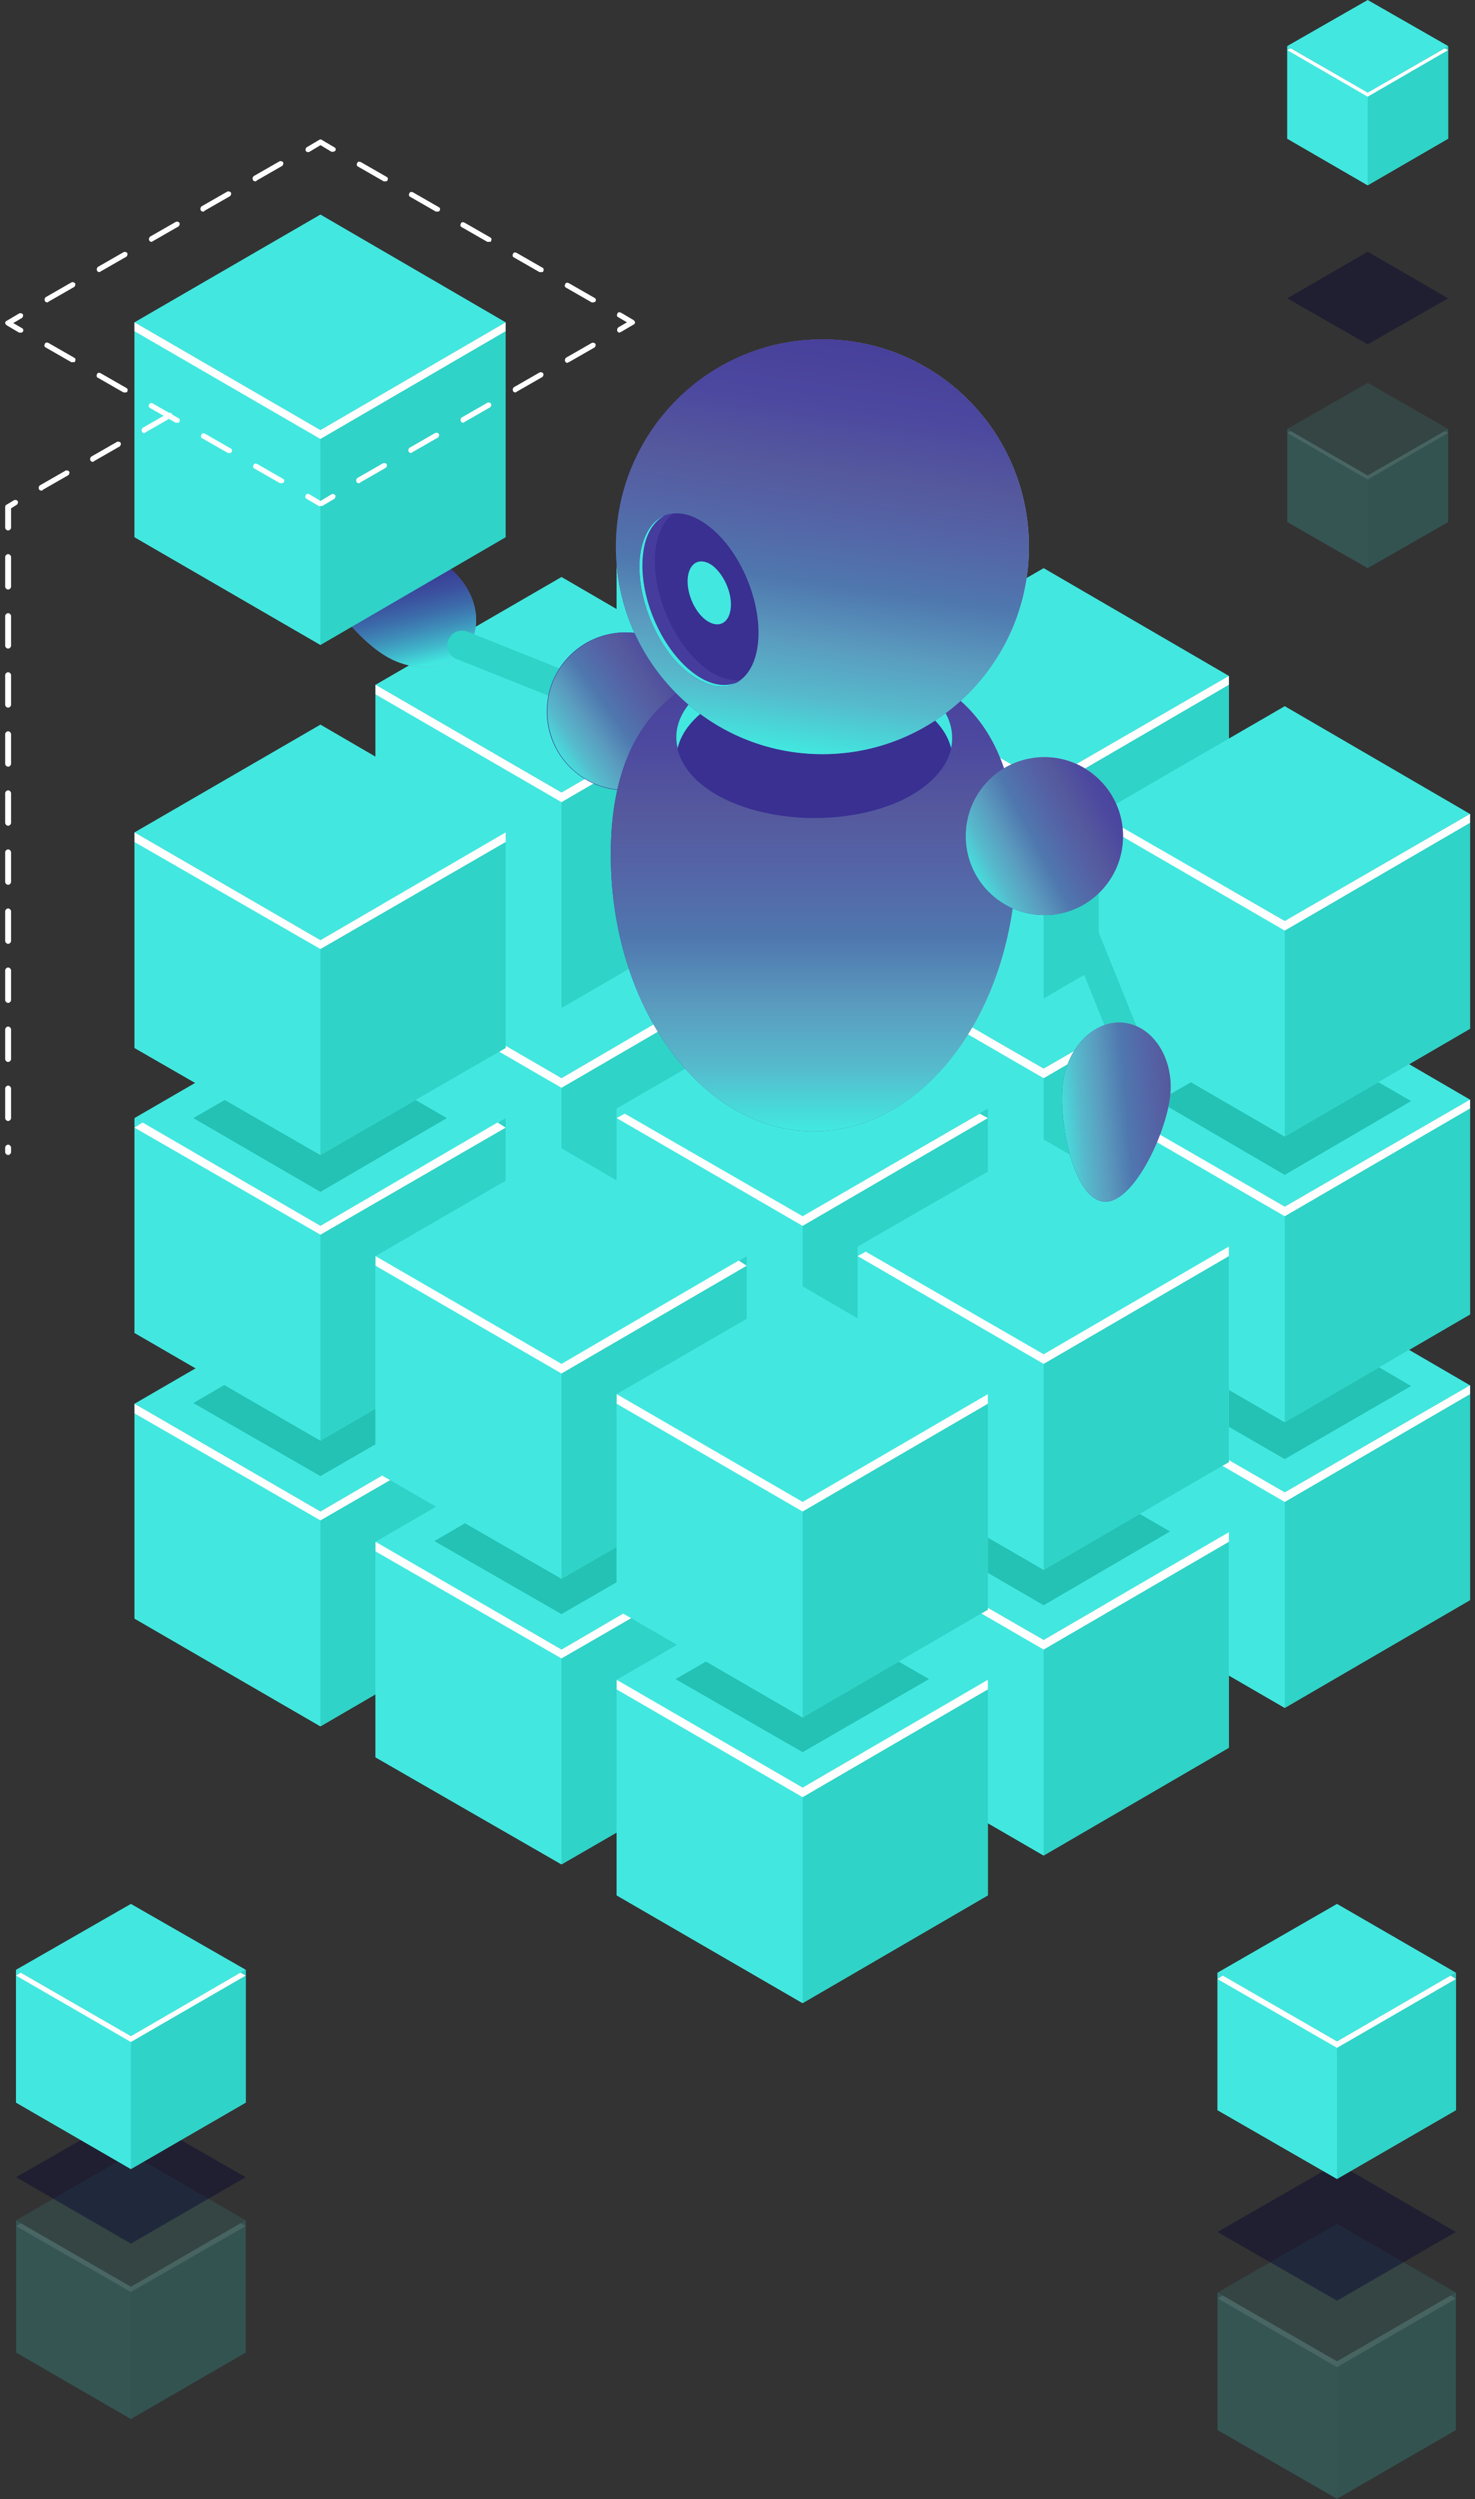 <svg width="275" height="466" viewBox="0 0 275 466" fill="none" xmlns="http://www.w3.org/2000/svg">
  <rect x="0" y="0" width="275" height="466" fill="#333333" stroke="none"/>
  <path d="M149.642 226.785L114.973 206.689V246.88L149.642 266.975L184.174 246.88V206.689L149.642 226.785Z" fill="#42E8E0"/>
  <path d="M149.642 266.975L114.973 246.88V206.689L149.642 226.785V266.975Z" fill="#42E8E0"/>
  <path d="M184.169 246.88L149.637 266.975V226.785L184.169 206.689V246.88Z" fill="#2FD3C7"/>
  <path d="M149.642 226.784L114.973 206.689L149.642 186.594L184.174 206.689L149.642 226.784Z" fill="#42E8E0"/>
  <path d="M149.642 226.784L116.48 207.652L114.973 208.478L149.642 228.574L184.174 208.478L182.667 207.652L149.642 226.784Z" fill="white"/>
  <path d="M194.579 252.519L159.91 232.424V272.614L194.579 292.71L229.112 272.614V232.424L194.579 252.519Z" fill="#42E8E0"/>
  <path d="M194.579 292.71L159.91 272.614V232.424L194.579 252.519V292.71Z" fill="#42E8E0"/>
  <path d="M229.106 272.614L194.574 292.71V252.519L229.106 232.424V272.614Z" fill="#2FD3C7"/>
  <path d="M194.579 252.52L159.91 232.424L194.579 212.467L229.112 232.424L194.579 252.52Z" fill="#42E8E0"/>
  <path d="M194.579 252.519L161.417 233.387L159.91 234.213L194.579 254.308L229.112 234.213L227.604 233.387L194.579 252.519Z" fill="white"/>
  <path d="M239.532 278.26L204.863 258.303V298.356L239.532 318.451L274.065 298.356V258.303L239.532 278.26Z" fill="#42E8E0"/>
  <path d="M239.532 318.451L204.863 298.356V258.303L239.532 278.26V318.451Z" fill="#42E8E0"/>
  <path d="M274.06 298.356L239.527 318.451V278.26L274.06 258.303V298.356Z" fill="#2FD3C7"/>
  <path d="M239.532 278.26L204.863 258.302L239.532 238.207L274.065 258.302L239.532 278.26Z" fill="#42E8E0"/>
  <path d="M239.532 278.26L206.371 259.129L204.863 259.954L239.532 280.05L274.065 259.954V258.303L239.532 278.26Z" fill="white"/>
  <path d="M104.689 254.31L70.019 234.215V274.406L104.689 294.363L139.221 274.406V234.215L104.689 254.31Z" fill="#42E8E0"/>
  <path d="M104.689 294.363L70.019 274.406V234.215L104.689 254.31V294.363Z" fill="#42E8E0"/>
  <path d="M139.216 274.406L104.684 294.363V254.31L139.216 234.215V274.406Z" fill="#2FD3C7"/>
  <path d="M104.689 254.31L70.019 234.214L104.689 214.119L139.221 234.214L104.689 254.31Z" fill="#42E8E0"/>
  <path d="M104.689 254.309L71.527 235.039L70.019 236.003L104.689 256.098L139.221 236.003L137.714 235.039L104.689 254.309Z" fill="white"/>
  <path d="M149.642 280.047L114.973 259.951V300.142L149.642 320.237L184.174 300.142V259.951L149.642 280.047Z" fill="#42E8E0"/>
  <path d="M149.642 320.237L114.973 300.142V259.951L149.642 280.047V320.237Z" fill="#42E8E0"/>
  <path d="M184.169 300.142L149.637 320.237V280.047L184.169 259.951V300.142Z" fill="#2FD3C7"/>
  <path d="M149.642 280.046L114.973 259.951L149.642 239.855L184.174 259.951L149.642 280.046Z" fill="#42E8E0"/>
  <path d="M149.642 280.046L116.48 260.914L114.973 261.74L149.642 281.835L184.174 261.74L182.667 260.914L149.642 280.046Z" fill="white"/>
  <path d="M194.579 305.787L159.91 285.691V325.882L194.579 345.977L229.112 325.882V285.691L194.579 305.787Z" fill="#42E8E0"/>
  <path d="M194.579 345.977L159.91 325.882V285.691L194.579 305.787V345.977Z" fill="#42E8E0"/>
  <path d="M229.106 325.882L194.574 345.977V305.787L229.106 285.691V325.882Z" fill="#2FD3C7"/>
  <path d="M194.579 305.787L159.91 285.692L194.579 265.734L229.112 285.692L194.579 305.787Z" fill="#42E8E0"/>
  <path d="M194.579 305.787L161.417 286.655L159.91 287.481L194.579 307.576L229.112 287.481V285.691L194.579 305.787Z" fill="white"/>
  <path d="M59.743 281.838L25.074 261.742V301.795L59.743 321.891L94.276 301.795V261.742L59.743 281.838Z" fill="#42E8E0"/>
  <path d="M59.743 321.891L25.074 301.795V261.742L59.743 281.838V321.891Z" fill="#42E8E0"/>
  <path d="M94.27 301.795L59.738 321.891V281.838L94.27 261.742V301.795Z" fill="#2FD3C7"/>
  <path d="M59.743 281.837L25.074 261.742L59.743 241.646L94.276 261.742L59.743 281.837Z" fill="#42E8E0"/>
  <path d="M59.743 281.838L25.074 261.742V263.532L59.743 283.489L94.276 263.532L92.768 262.568L59.743 281.838Z" fill="white"/>
  <path d="M104.689 307.576L70.019 287.48V327.671L104.689 347.629L139.221 327.671V287.48L104.689 307.576Z" fill="#42E8E0"/>
  <path d="M104.689 347.629L70.019 327.671V287.48L104.689 307.576V347.629Z" fill="#42E8E0"/>
  <path d="M139.216 327.671L104.684 347.629V307.576L139.216 287.48V327.671Z" fill="#2FD3C7"/>
  <path d="M104.689 307.575L70.019 287.48L104.689 267.385L139.221 287.48L104.689 307.575Z" fill="#42E8E0"/>
  <path d="M104.689 307.576L70.019 287.48V289.27L104.689 309.227L139.221 289.27L137.714 288.306L104.689 307.576Z" fill="white"/>
  <path d="M149.642 333.31L114.973 313.215V353.406L149.642 373.501L184.174 353.406V313.215L149.642 333.31Z" fill="#42E8E0"/>
  <path d="M149.642 373.501L114.973 353.406V313.215L149.642 333.31V373.501Z" fill="#42E8E0"/>
  <path d="M184.169 353.406L149.637 373.501V333.31L184.169 313.215V353.406Z" fill="#2FD3C7"/>
  <path d="M149.642 333.31L114.973 313.214L149.642 293.119L184.174 313.214L149.642 333.31Z" fill="#42E8E0"/>
  <path d="M149.642 333.31L114.973 313.215V315.004L149.642 335.099L184.174 315.004V313.215L149.642 333.31Z" fill="white"/>
  <path d="M149.642 173.511L114.973 153.416V193.607L149.642 213.702L184.174 193.607V153.416L149.642 173.511Z" fill="#42E8E0"/>
  <path d="M149.642 213.702L114.973 193.607V153.416L149.642 173.511V213.702Z" fill="#42E8E0"/>
  <path d="M184.169 193.607L149.637 213.702V173.511L184.169 153.416V193.607Z" fill="#2FD3C7"/>
  <path d="M149.642 173.512L114.973 153.417L149.642 133.459L184.174 153.417L149.642 173.512Z" fill="#42E8E0"/>
  <path d="M149.642 173.511L116.48 154.379L114.973 155.205L149.642 175.3L184.174 155.205L182.667 154.379L149.642 173.511Z" fill="white"/>
  <path opacity="0.7" d="M149.64 326.71L125.934 313.083L149.64 299.457L173.21 313.083L149.64 326.71Z" fill="#18B2A3"/>
  <path opacity="0.7" d="M104.683 300.97L80.977 287.344L104.683 273.58L128.253 287.344L104.683 300.97Z" fill="#18B2A3"/>
  <path opacity="0.7" d="M194.578 299.318L170.871 285.554L194.578 271.928L218.147 285.554L194.578 299.318Z" fill="#18B2A3"/>
  <path opacity="0.7" d="M239.523 272.066L215.953 258.44L239.523 244.676L263.092 258.44L239.523 272.066Z" fill="#18B2A3"/>
  <path opacity="0.7" d="M59.742 275.234L36.035 261.608L59.742 247.844L83.311 261.608L59.742 275.234Z" fill="#18B2A3"/>
  <path d="M194.579 199.252L159.91 179.156V219.347L194.579 239.442L229.112 219.347V179.156L194.579 199.252Z" fill="#42E8E0"/>
  <path d="M194.579 239.442L159.91 219.347V179.156L194.579 199.252V239.442Z" fill="#42E8E0"/>
  <path d="M229.106 219.347L194.574 239.442V199.252L229.106 179.156V219.347Z" fill="#2FD3C7"/>
  <path d="M194.579 199.252L159.91 179.157L194.579 159.199L229.112 179.157L194.579 199.252Z" fill="#42E8E0"/>
  <path d="M194.579 199.251L161.417 180.119L159.91 180.945L194.579 201.04L229.112 180.945L227.604 180.119L194.579 199.251Z" fill="white"/>
  <path d="M239.532 224.991L204.863 205.033V245.086L239.532 265.182L274.065 245.086V205.033L239.532 224.991Z" fill="#42E8E0"/>
  <path d="M239.532 265.182L204.863 245.086V205.033L239.532 224.991V265.182Z" fill="#42E8E0"/>
  <path d="M274.06 245.086L239.527 265.182V224.991L274.06 205.033V245.086Z" fill="#2FD3C7"/>
  <path d="M239.532 224.991L204.863 205.033L239.532 184.938L274.065 205.033L239.532 224.991Z" fill="#42E8E0"/>
  <path d="M239.532 224.991L206.371 205.859L204.863 206.685L239.532 226.78L274.065 206.685V205.033L239.532 224.991Z" fill="white"/>
  <path d="M104.689 201.041L70.019 180.945V221.136L104.689 241.094L139.221 221.136V180.945L104.689 201.041Z" fill="#42E8E0"/>
  <path d="M104.689 241.094L70.019 221.136V180.945L104.689 201.041V241.094Z" fill="#42E8E0"/>
  <path d="M139.216 221.136L104.684 241.094V201.041L139.216 180.945V221.136Z" fill="#2FD3C7"/>
  <path d="M104.689 201.04L70.019 180.945L104.689 160.85L139.221 180.945L104.689 201.04Z" fill="#42E8E0"/>
  <path d="M104.689 201.039L71.527 181.77L70.019 182.733L104.689 202.828L139.221 182.733L137.714 181.77L104.689 201.039Z" fill="white"/>
  <path d="M149.642 226.785L114.973 206.689V246.88L149.642 266.975L184.174 246.88V206.689L149.642 226.785Z" fill="#42E8E0"/>
  <path d="M149.642 266.975L114.973 246.88V206.689L149.642 226.785V266.975Z" fill="#42E8E0"/>
  <path d="M184.169 246.88L149.637 266.975V226.785L184.169 206.689V246.88Z" fill="#2FD3C7"/>
  <path d="M149.642 226.784L114.973 206.689L149.642 186.594L184.174 206.689L149.642 226.784Z" fill="#42E8E0"/>
  <path d="M149.642 226.784L116.48 207.652L114.973 208.478L149.642 228.574L184.174 208.478L182.667 207.652L149.642 226.784Z" fill="white"/>
  <path d="M194.579 252.519L159.91 232.424V272.614L194.579 292.71L229.112 272.614V232.424L194.579 252.519Z" fill="#42E8E0"/>
  <path d="M194.579 292.71L159.91 272.614V232.424L194.579 252.519V292.71Z" fill="#42E8E0"/>
  <path d="M229.106 272.614L194.574 292.71V252.519L229.106 232.424V272.614Z" fill="#2FD3C7"/>
  <path d="M194.579 252.52L159.91 232.424L194.579 212.467L229.112 232.424L194.579 252.52Z" fill="#42E8E0"/>
  <path d="M194.579 252.519L161.417 233.387L159.91 234.213L194.579 254.308L229.112 234.213V232.424L194.579 252.519Z" fill="white"/>
  <path d="M59.743 228.568L25.074 208.473V248.526L59.743 268.621L94.276 248.526V208.473L59.743 228.568Z" fill="#42E8E0"/>
  <path d="M59.743 268.621L25.074 248.526V208.473L59.743 228.568V268.621Z" fill="#42E8E0"/>
  <path d="M94.27 248.526L59.738 268.621V228.568L94.27 208.473V248.526Z" fill="#2FD3C7"/>
  <path d="M59.743 228.568L25.074 208.472L59.743 188.377L94.276 208.472L59.743 228.568Z" fill="#42E8E0"/>
  <path d="M59.743 228.566L26.582 209.297L25.074 210.26L59.743 230.218L94.276 210.26L92.768 209.297L59.743 228.566Z" fill="white"/>
  <path d="M104.689 254.31L70.019 234.215V274.406L104.689 294.363L139.221 274.406V234.215L104.689 254.31Z" fill="#42E8E0"/>
  <path d="M104.689 294.363L70.019 274.406V234.215L104.689 254.31V294.363Z" fill="#42E8E0"/>
  <path d="M139.216 274.406L104.684 294.363V254.31L139.216 234.215V274.406Z" fill="#2FD3C7"/>
  <path d="M104.689 254.31L70.019 234.214L104.689 214.119L139.221 234.214L104.689 254.31Z" fill="#42E8E0"/>
  <path d="M104.689 254.31L70.019 234.215V236.004L104.689 256.099L139.221 236.004L137.714 235.041L104.689 254.31Z" fill="white"/>
  <path d="M149.642 280.047L114.973 259.951V300.142L149.642 320.237L184.174 300.142V259.951L149.642 280.047Z" fill="#42E8E0"/>
  <path d="M149.642 320.237L114.973 300.142V259.951L149.642 280.047V320.237Z" fill="#42E8E0"/>
  <path d="M184.169 300.142L149.637 320.237V280.047L184.169 259.951V300.142Z" fill="#2FD3C7"/>
  <path d="M149.642 280.046L114.973 259.951L149.642 239.855L184.174 259.951L149.642 280.046Z" fill="#42E8E0"/>
  <path d="M149.642 280.047L114.973 259.951V261.74L149.642 281.836L184.174 261.74V259.951L149.642 280.047Z" fill="white"/>
  <path opacity="0.7" d="M239.523 219.074L215.953 205.31L239.523 191.684L263.092 205.31L239.523 219.074Z" fill="#18B2A3"/>
  <path opacity="0.7" d="M59.742 222.242L36.035 208.478L59.742 194.852L83.311 208.478L59.742 222.242Z" fill="#18B2A3"/>
  <path d="M149.642 120.248L114.973 100.152V140.343L149.642 160.438L184.174 140.343V100.152L149.642 120.248Z" fill="#42E8E0"/>
  <path d="M149.642 160.438L114.973 140.343V100.152L149.642 120.248V160.438Z" fill="#42E8E0"/>
  <path d="M184.169 140.343L149.637 160.438V120.248L184.169 100.152V140.343Z" fill="#2FD3C7"/>
  <path d="M149.642 120.248L114.973 100.153L149.642 80.195L184.174 100.153L149.642 120.248Z" fill="#42E8E0"/>
  <path d="M149.642 120.248L114.973 100.152V101.942L149.642 122.037L184.174 101.942V100.152L149.642 120.248Z" fill="white"/>
  <path d="M194.579 145.987L159.91 126.029V166.082L194.579 186.178L229.112 166.082V126.029L194.579 145.987Z" fill="#42E8E0"/>
  <path d="M194.579 186.178L159.91 166.082V126.029L194.579 145.987V186.178Z" fill="#42E8E0"/>
  <path d="M229.106 166.082L194.574 186.178V145.987L229.106 126.029V166.082Z" fill="#2FD3C7"/>
  <path d="M194.579 145.987L159.91 126.029L194.579 105.934L229.112 126.029L194.579 145.987Z" fill="#42E8E0"/>
  <path d="M194.579 145.987L159.91 126.029V127.681L194.579 147.776L229.112 127.681V126.029L194.579 145.987Z" fill="white"/>
  <path d="M239.532 171.727L204.863 151.77V191.823L239.532 211.918L274.065 191.823V151.77L239.532 171.727Z" fill="#42E8E0"/>
  <path d="M239.532 211.918L204.863 191.823V151.77L239.532 171.727V211.918Z" fill="#42E8E0"/>
  <path d="M274.06 191.823L239.527 211.918V171.727L274.06 151.77V191.823Z" fill="#2FD3C7"/>
  <path d="M239.532 171.727L204.863 151.769L239.532 131.674L274.065 151.769L239.532 171.727Z" fill="#42E8E0"/>
  <path d="M239.532 171.727L204.863 151.77V153.421L239.532 173.517L274.065 153.421V151.77L239.532 171.727Z" fill="white"/>
  <path d="M104.689 147.777L70.019 127.682V167.872L104.689 187.968L139.221 167.872V127.682L104.689 147.777Z" fill="#42E8E0"/>
  <path d="M104.689 187.968L70.019 167.872V127.682L104.689 147.777V187.968Z" fill="#42E8E0"/>
  <path d="M139.216 167.872L104.684 187.968V147.777L139.216 127.682V167.872Z" fill="#2FD3C7"/>
  <path d="M104.689 147.777L70.019 127.681L104.689 107.586L139.221 127.681L104.689 147.777Z" fill="#42E8E0"/>
  <path d="M104.689 147.777L70.019 127.682V129.471L104.689 149.566L139.221 129.471V127.682L104.689 147.777Z" fill="white"/>
  <path d="M59.743 175.304L25.074 155.209V195.4L59.743 215.357L94.276 195.4V155.209L59.743 175.304Z" fill="#42E8E0"/>
  <path d="M59.743 215.357L25.074 195.4V155.209L59.743 175.304V215.357Z" fill="#42E8E0"/>
  <path d="M94.27 195.4L59.738 215.357V175.304L94.27 155.209V195.4Z" fill="#2FD3C7"/>
  <path d="M59.743 175.304L25.074 155.209L59.743 135.113L94.276 155.209L59.743 175.304Z" fill="#42E8E0"/>
  <path d="M59.743 175.304L25.074 155.209V156.998L59.743 176.956L94.276 156.998V155.209L59.743 175.304Z" fill="white"/>
  <path d="M71.25 121.906C65.358 118.052 56.313 106.628 59.465 101.949C62.48 97.269 76.594 100.985 82.35 104.839C88.242 108.693 90.435 115.575 87.42 120.392C84.268 125.072 77.005 125.76 71.25 121.906Z" fill="url(#paint0_radial_4188_33397)"/>
  <path d="M71.25 121.906C65.358 118.052 56.313 106.628 59.465 101.949C62.48 97.269 76.594 100.985 82.35 104.839C88.242 108.693 90.435 115.575 87.42 120.392C84.268 125.072 77.005 125.76 71.25 121.906Z" fill="url(#paint1_linear_4188_33397)"/>
  <path d="M110.176 132.643C109.902 132.643 109.491 132.643 109.217 132.505L85.099 122.871C83.729 122.32 83.043 120.668 83.592 119.292C84.14 117.916 85.784 117.227 87.154 117.778L111.272 127.413C112.642 127.963 113.328 129.615 112.779 130.991C112.368 131.955 111.272 132.643 110.176 132.643Z" fill="#2FD3C7"/>
  <path d="M209.784 196.092C208.688 196.092 207.729 195.403 207.181 194.302L192.107 156.864C191.559 155.488 192.244 153.836 193.615 153.286C194.985 152.735 196.629 153.423 197.177 154.8L212.251 192.238C212.799 193.614 212.114 195.266 210.744 195.816C210.47 195.954 210.195 196.092 209.784 196.092Z" fill="#2FD3C7"/>
  <path d="M116.608 147.365C124.706 147.365 131.27 140.771 131.27 132.638C131.27 124.504 124.706 117.91 116.608 117.91C108.51 117.91 101.945 124.504 101.945 132.638C101.945 140.771 108.51 147.365 116.608 147.365Z" fill="url(#paint2_radial_4188_33397)"/>
  <path d="M124.427 120.252C131.279 124.657 133.197 133.741 128.949 140.485C124.564 147.367 115.52 149.294 108.805 145.028C101.954 140.623 100.035 131.539 104.283 124.795C108.668 117.913 117.712 115.848 124.427 120.252Z" fill="url(#paint3_linear_4188_33397)"/>
  <path d="M189.517 159.343C189.517 187.835 172.662 210.958 151.696 210.958C130.867 210.958 113.875 187.835 113.875 159.343C113.875 130.852 130.73 122.318 151.696 122.318C172.662 122.318 189.517 130.852 189.517 159.343Z" fill="url(#paint4_radial_4188_33397)"/>
  <path d="M189.517 159.343C189.517 187.835 172.662 210.958 151.696 210.958C130.867 210.958 113.875 187.835 113.875 159.343C113.875 130.852 130.73 122.318 151.696 122.318C172.662 122.318 189.517 130.852 189.517 159.343Z" fill="url(#paint5_linear_4188_33397)"/>
  <path d="M170.059 148.194C160.055 153.975 143.748 153.975 133.608 148.194C123.605 142.413 123.605 132.916 133.608 126.998C143.611 121.217 159.918 121.217 170.059 126.998C180.062 132.916 180.062 142.276 170.059 148.194Z" fill="#393091"/>
  <path d="M133.606 130.989C143.609 125.208 159.916 125.208 170.057 130.989C174.168 133.467 176.634 136.495 177.319 139.523C178.279 135.118 175.949 130.439 170.057 126.998C160.053 121.217 143.609 121.217 133.606 126.998C127.714 130.439 125.247 135.118 126.343 139.523C127.028 136.495 129.358 133.467 133.606 130.989Z" fill="#42E8E0"/>
  <path d="M140.589 82.403C140.589 89.423 135.655 97.819 129.763 101.26C123.734 104.701 118.938 101.948 118.938 94.928C118.938 87.909 123.871 79.513 129.763 76.072C135.655 72.631 140.589 75.383 140.589 82.403Z" fill="#BCBEFF"/>
  <path d="M153.33 140.625C174.597 140.625 191.836 123.309 191.836 101.948C191.836 80.588 174.597 63.272 153.33 63.272C132.064 63.272 114.824 80.588 114.824 101.948C114.824 123.309 132.064 140.625 153.33 140.625Z" fill="url(#paint6_radial_4188_33397)"/>
  <path d="M153.33 140.625C174.597 140.625 191.836 123.309 191.836 101.948C191.836 80.588 174.597 63.272 153.33 63.272C132.064 63.272 114.824 80.588 114.824 101.948C114.824 123.309 132.064 140.625 153.33 140.625Z" fill="url(#paint7_linear_4188_33397)"/>
  <path d="M141.283 120.251C140.324 127.821 134.568 130.299 128.539 125.619C122.509 120.94 118.398 111.029 119.358 103.459C120.317 95.889 126.072 93.412 132.102 98.091C138.131 102.633 142.242 112.681 141.283 120.251Z" fill="#393091"/>
  <path d="M136.211 113.644C135.8 116.397 133.744 117.223 131.552 115.571C129.359 113.919 127.852 110.203 128.263 107.45C128.674 104.697 130.73 103.872 132.922 105.523C135.115 107.313 136.622 110.891 136.211 113.644Z" fill="#42E8E0"/>
  <path d="M131.416 124.517C125.387 119.837 121.276 109.927 122.235 102.357C122.646 99.191 123.88 96.989 125.524 95.75C122.372 96.025 119.906 98.778 119.358 103.458C118.398 111.028 122.509 121.076 128.539 125.618C132.102 128.371 135.665 128.646 137.994 126.856C136.076 126.994 133.746 126.306 131.416 124.517Z" fill="#453C9E"/>
  <path d="M129.087 125.346C123.058 120.666 118.947 110.756 119.906 103.186C120.317 99.607 121.824 97.267 123.88 96.166C121.55 97.129 119.906 99.607 119.358 103.461C118.398 111.031 122.509 121.079 128.539 125.621C131.828 128.098 134.979 128.649 137.309 127.273C134.979 128.236 132.102 127.685 129.087 125.346Z" fill="#42E8E0"/>
  <path d="M194.717 170.627C202.815 170.627 209.38 164.033 209.38 155.899C209.38 147.766 202.815 141.172 194.717 141.172C186.619 141.172 180.055 147.766 180.055 155.899C180.055 164.033 186.619 170.627 194.717 170.627Z" fill="url(#paint8_radial_4188_33397)"/>
  <path d="M194.717 170.627C202.815 170.627 209.38 164.033 209.38 155.899C209.38 147.766 202.815 141.172 194.717 141.172C186.619 141.172 180.055 147.766 180.055 155.899C180.055 164.033 186.619 170.627 194.717 170.627Z" fill="url(#paint9_linear_4188_33397)"/>
  <path d="M218.154 204.488C217.332 211.508 211.165 224.721 205.684 224.033C200.066 223.345 197.325 209.03 198.147 202.148C198.969 195.129 204.177 190.036 209.658 190.724C215.139 191.413 218.976 197.606 218.154 204.488Z" fill="url(#paint10_radial_4188_33397)"/>
  <path d="M218.154 204.488C217.332 211.508 211.165 224.721 205.684 224.033C200.066 223.345 197.325 209.03 198.147 202.148C198.969 195.129 204.177 190.036 209.658 190.724C215.139 191.413 218.976 197.606 218.154 204.488Z" fill="url(#paint11_linear_4188_33397)"/>
  <path d="M59.739 80.195L25.07 60.1V100.153L59.739 120.248L94.272 100.153V60.1L59.739 80.195Z" fill="#42E8E0"/>
  <path d="M59.739 120.248L25.07 100.153V60.1L59.739 80.195V120.248Z" fill="#42E8E0"/>
  <path d="M94.266 100.153L59.734 120.248V80.195L94.266 60.1V100.153Z" fill="#2FD3C7"/>
  <path d="M59.739 80.195L25.07 60.099L59.739 40.004L94.272 60.099L59.739 80.195Z" fill="#42E8E0"/>
  <path d="M59.739 80.195L25.07 60.1V61.751L59.739 81.847L94.272 61.751V60.1L59.739 80.195Z" fill="white"/>
  <path d="M59.752 94.375C59.615 94.375 59.615 94.375 59.478 94.375L57.149 92.998C56.875 92.861 56.875 92.585 57.012 92.31C57.149 92.035 57.423 92.035 57.697 92.172L59.752 93.411L61.808 92.172C62.082 92.035 62.356 92.172 62.493 92.31C62.63 92.585 62.493 92.861 62.356 92.998L60.027 94.375C59.889 94.237 59.752 94.375 59.752 94.375Z" fill="white"/>
  <path d="M52.492 90.107C52.355 90.107 52.355 90.107 52.218 90.107L47.422 87.354C47.148 87.217 47.148 86.941 47.285 86.666C47.422 86.391 47.696 86.391 47.97 86.528L52.766 89.281C53.04 89.419 53.04 89.694 52.903 89.969C52.766 89.969 52.629 90.107 52.492 90.107ZM42.763 84.464C42.626 84.464 42.625 84.464 42.488 84.464L37.692 81.711C37.418 81.573 37.418 81.298 37.555 81.023C37.692 80.748 37.966 80.748 38.24 80.885L43.036 83.638C43.311 83.776 43.311 84.051 43.174 84.326C43.036 84.464 42.9 84.464 42.763 84.464ZM33.033 78.821C32.896 78.821 32.896 78.821 32.759 78.821L27.963 76.068C27.689 75.93 27.689 75.655 27.826 75.38C27.963 75.104 28.237 75.104 28.511 75.242L33.307 77.995C33.581 78.132 33.581 78.408 33.444 78.683C33.444 78.821 33.17 78.821 33.033 78.821ZM23.304 73.177C23.167 73.177 23.167 73.177 23.03 73.177L18.234 70.425C17.96 70.287 17.96 70.012 18.097 69.737C18.234 69.461 18.508 69.461 18.782 69.599L23.578 72.352C23.852 72.489 23.852 72.765 23.715 73.04C23.715 73.177 23.441 73.177 23.304 73.177ZM13.575 67.534C13.438 67.534 13.438 67.534 13.3 67.534L8.504 64.781C8.23 64.644 8.23 64.369 8.367 64.093C8.504 63.818 8.778 63.818 9.053 63.956L13.849 66.708C14.123 66.846 14.123 67.121 13.986 67.397C13.986 67.534 13.849 67.534 13.575 67.534Z" fill="white"/>
  <path d="M3.842 62.026C3.705 62.026 3.705 62.026 3.568 62.026L1.239 60.65C1.102 60.512 0.965 60.375 0.965 60.237C0.965 60.099 1.102 59.824 1.239 59.824L3.568 58.448C3.843 58.31 4.117 58.448 4.254 58.585C4.391 58.861 4.254 59.136 4.117 59.273L2.472 60.237L4.117 61.2C4.391 61.338 4.391 61.613 4.254 61.889C4.254 61.889 4.117 62.026 3.842 62.026Z" fill="white"/>
  <path d="M8.78 56.383C8.643 56.383 8.369 56.246 8.369 56.108C8.232 55.833 8.369 55.557 8.506 55.42L13.302 52.667C13.576 52.529 13.851 52.667 13.988 52.805C14.125 53.08 13.988 53.355 13.851 53.493L9.054 56.246C8.917 56.383 8.917 56.383 8.78 56.383ZM18.51 50.74C18.373 50.74 18.099 50.602 18.099 50.465C17.962 50.19 18.099 49.914 18.236 49.776L23.032 47.024C23.306 46.886 23.58 47.024 23.717 47.161C23.854 47.437 23.717 47.712 23.58 47.85L18.784 50.602C18.647 50.74 18.51 50.74 18.51 50.74ZM28.239 45.097C28.102 45.097 27.828 44.959 27.828 44.822C27.691 44.546 27.828 44.271 27.965 44.133L32.761 41.38C33.035 41.243 33.309 41.38 33.446 41.518C33.583 41.794 33.446 42.069 33.309 42.206L28.513 44.959C28.376 45.097 28.239 45.097 28.239 45.097ZM37.831 39.454C37.694 39.454 37.42 39.316 37.42 39.178C37.283 38.903 37.42 38.628 37.557 38.49L42.353 35.737C42.627 35.6 42.901 35.737 43.038 35.875C43.175 36.15 43.038 36.425 42.901 36.563L38.105 39.316C38.105 39.454 37.968 39.454 37.831 39.454ZM47.56 33.81C47.423 33.81 47.149 33.673 47.149 33.535C47.012 33.26 47.149 32.984 47.286 32.847L52.083 30.094C52.357 29.956 52.631 30.094 52.768 30.232C52.905 30.507 52.768 30.782 52.631 30.92L47.835 33.673C47.835 33.81 47.698 33.81 47.56 33.81Z" fill="white"/>
  <path d="M62.084 28.305C61.947 28.305 61.947 28.305 61.81 28.305L59.754 27.067L57.699 28.305C57.425 28.443 57.151 28.305 57.014 28.168C56.877 27.892 57.014 27.617 57.151 27.48L59.48 26.103C59.617 25.966 59.891 25.966 60.029 26.103L62.358 27.48C62.632 27.617 62.632 27.892 62.495 28.168C62.358 28.168 62.221 28.305 62.084 28.305Z" fill="white"/>
  <path d="M110.593 56.385C110.456 56.385 110.456 56.385 110.319 56.385L105.523 53.632C105.249 53.494 105.249 53.219 105.386 52.944C105.523 52.668 105.797 52.668 106.071 52.806L110.867 55.559C111.141 55.696 111.141 55.971 111.004 56.247C111.004 56.247 110.73 56.385 110.593 56.385ZM100.864 50.741C100.727 50.741 100.727 50.741 100.59 50.741L95.793 47.989C95.519 47.851 95.519 47.575 95.656 47.3C95.793 47.025 96.068 47.025 96.342 47.163L101.138 49.915C101.412 50.053 101.412 50.328 101.275 50.604C101.275 50.741 101.138 50.741 100.864 50.741ZM91.134 45.098C90.997 45.098 90.997 45.098 90.86 45.098L86.064 42.345C85.79 42.208 85.79 41.932 85.927 41.657C86.064 41.382 86.338 41.382 86.612 41.519L91.409 44.272C91.683 44.41 91.683 44.685 91.546 44.96C91.546 45.098 91.409 45.098 91.134 45.098ZM81.542 39.455C81.405 39.455 81.405 39.455 81.268 39.455L76.472 36.702C76.198 36.564 76.198 36.289 76.335 36.014C76.472 35.739 76.746 35.739 77.02 35.876L81.816 38.629C82.09 38.767 82.09 39.042 81.953 39.317C81.816 39.455 81.679 39.455 81.542 39.455ZM71.813 33.812C71.676 33.812 71.676 33.812 71.539 33.812L66.743 31.059C66.469 30.921 66.469 30.646 66.606 30.371C66.743 30.095 67.017 30.095 67.291 30.233L72.087 32.986C72.361 33.123 72.361 33.399 72.224 33.674C72.087 33.812 71.95 33.812 71.813 33.812Z" fill="white"/>
  <path d="M115.521 62.027C115.384 62.027 115.11 61.89 115.11 61.752C114.973 61.477 115.11 61.202 115.247 61.064L116.891 60.1L115.247 59.137C114.973 58.999 114.973 58.724 115.11 58.449C115.247 58.173 115.521 58.173 115.795 58.311L118.124 59.688C118.261 59.825 118.398 59.963 118.398 60.1C118.398 60.238 118.261 60.513 118.124 60.513L115.795 61.89C115.658 61.89 115.521 62.027 115.521 62.027Z" fill="white"/>
  <path d="M66.874 90.105C66.737 90.105 66.463 89.967 66.463 89.83C66.326 89.554 66.463 89.279 66.6 89.141L71.396 86.389C71.67 86.251 71.944 86.389 72.081 86.526C72.218 86.802 72.081 87.077 71.944 87.215L67.148 89.967C67.148 90.105 67.011 90.105 66.874 90.105ZM76.603 84.462C76.466 84.462 76.192 84.324 76.192 84.186C76.055 83.911 76.192 83.636 76.329 83.498L81.126 80.746C81.4 80.608 81.674 80.746 81.811 80.883C81.948 81.158 81.811 81.434 81.674 81.571L76.877 84.324C76.74 84.462 76.74 84.462 76.603 84.462ZM86.333 78.819C86.196 78.819 85.922 78.681 85.922 78.543C85.785 78.268 85.922 77.993 86.059 77.855L90.855 75.102C91.129 74.965 91.403 75.102 91.54 75.24C91.677 75.515 91.54 75.79 91.403 75.928L86.607 78.681C86.47 78.819 86.47 78.819 86.333 78.819ZM96.062 73.175C95.925 73.175 95.651 73.038 95.651 72.9C95.514 72.625 95.651 72.35 95.788 72.212L100.584 69.459C100.858 69.321 101.132 69.459 101.269 69.597C101.406 69.872 101.269 70.147 101.132 70.285L96.336 73.038C96.199 73.175 96.199 73.175 96.062 73.175ZM105.791 67.67C105.654 67.67 105.38 67.532 105.38 67.394C105.243 67.119 105.38 66.844 105.517 66.706L110.313 63.953C110.587 63.816 110.862 63.953 110.999 64.091C111.136 64.366 110.999 64.642 110.861 64.779L106.065 67.532C105.928 67.532 105.791 67.67 105.791 67.67Z" fill="white"/>
  <path d="M1.513 215.357C1.239 215.357 0.965 215.082 0.965 214.807V213.981C0.965 213.705 1.239 213.43 1.513 213.43C1.787 213.43 2.061 213.705 2.061 213.981V214.807C2.061 215.082 1.787 215.357 1.513 215.357ZM1.513 209.026C1.239 209.026 0.965 208.75 0.965 208.475V202.97C0.965 202.694 1.239 202.419 1.513 202.419C1.787 202.419 2.061 202.694 2.061 202.97V208.475C2.061 208.75 1.787 209.026 1.513 209.026ZM1.513 198.015C1.239 198.015 0.965 197.739 0.965 197.464V191.958C0.965 191.683 1.239 191.408 1.513 191.408C1.787 191.408 2.061 191.683 2.061 191.958V197.464C2.061 197.739 1.787 198.015 1.513 198.015ZM1.513 187.003C1.239 187.003 0.965 186.728 0.965 186.453V180.947C0.965 180.672 1.239 180.397 1.513 180.397C1.787 180.397 2.061 180.672 2.061 180.947V186.453C2.061 186.728 1.787 187.003 1.513 187.003ZM1.513 175.992C1.239 175.992 0.965 175.717 0.965 175.442V169.936C0.965 169.661 1.239 169.386 1.513 169.386C1.787 169.386 2.061 169.661 2.061 169.936V175.442C2.061 175.717 1.787 175.992 1.513 175.992ZM1.513 164.981C1.239 164.981 0.965 164.706 0.965 164.431V158.925C0.965 158.65 1.239 158.374 1.513 158.374C1.787 158.374 2.061 158.65 2.061 158.925V164.431C2.061 164.706 1.787 164.981 1.513 164.981ZM1.513 153.97C1.239 153.97 0.965 153.695 0.965 153.419V147.914C0.965 147.639 1.239 147.363 1.513 147.363C1.787 147.363 2.061 147.639 2.061 147.914V153.419C2.061 153.695 1.787 153.97 1.513 153.97ZM1.513 142.959C1.239 142.959 0.965 142.684 0.965 142.408V136.903C0.965 136.627 1.239 136.352 1.513 136.352C1.787 136.352 2.061 136.627 2.061 136.903V142.408C2.061 142.684 1.787 142.959 1.513 142.959ZM1.513 131.948C1.239 131.948 0.965 131.672 0.965 131.397V125.892C0.965 125.616 1.239 125.341 1.513 125.341C1.787 125.341 2.061 125.616 2.061 125.892V131.397C2.061 131.672 1.787 131.948 1.513 131.948ZM1.513 120.937C1.239 120.937 0.965 120.661 0.965 120.386V114.88C0.965 114.605 1.239 114.33 1.513 114.33C1.787 114.33 2.061 114.605 2.061 114.88V120.386C2.061 120.661 1.787 120.937 1.513 120.937ZM1.513 109.925C1.239 109.925 0.965 109.65 0.965 109.375V103.869C0.965 103.594 1.239 103.319 1.513 103.319C1.787 103.319 2.061 103.594 2.061 103.869V109.375C2.061 109.65 1.787 109.925 1.513 109.925ZM1.513 98.914C1.239 98.914 0.965 98.639 0.965 98.364V94.51C0.965 94.372 1.102 94.097 1.239 94.097L2.609 93.271C2.883 93.133 3.157 93.271 3.294 93.409C3.431 93.684 3.294 93.959 3.157 94.097L2.061 94.785V98.364C2.061 98.639 1.787 98.914 1.513 98.914ZM7.679 91.482C7.542 91.482 7.268 91.344 7.268 91.207C7.131 90.931 7.268 90.656 7.405 90.518L12.201 87.766C12.476 87.628 12.75 87.766 12.887 87.903C13.024 88.178 12.887 88.454 12.75 88.591L7.953 91.344C7.953 91.482 7.816 91.482 7.679 91.482ZM17.272 86.114C17.135 86.114 16.861 85.976 16.861 85.839C16.724 85.563 16.861 85.288 16.998 85.15L21.794 82.398C22.068 82.26 22.342 82.398 22.479 82.535C22.616 82.811 22.479 83.086 22.342 83.223L17.546 85.976C17.409 86.114 17.409 86.114 17.272 86.114ZM26.864 80.746C26.727 80.746 26.453 80.608 26.453 80.471C26.316 80.195 26.453 79.92 26.59 79.782L31.386 77.03C31.66 76.892 31.934 77.03 32.071 77.167C32.208 77.443 32.071 77.718 31.934 77.856L27.138 80.608C27.001 80.746 27.001 80.746 26.864 80.746Z" fill="white"/>
  <path d="M254.993 17.276L240 8.584V25.859L254.993 34.551L269.987 25.859V8.584L254.993 17.276Z" fill="#42E8E0"/>
  <path d="M254.993 34.551L240 25.859V8.584L254.993 17.276V34.551Z" fill="#42E8E0"/>
  <path d="M269.982 25.859L254.988 34.551V17.276L269.982 8.584V25.859Z" fill="#2FD3C7"/>
  <path d="M254.993 17.275L240 8.583L254.993 0L269.987 8.583L254.993 17.275Z" fill="#42E8E0"/>
  <path opacity="0.4" d="M254.993 64.21L240 55.627L254.993 46.935L269.987 55.627L254.993 64.21Z" fill="#03002D"/>
  <path d="M254.993 17.275L240.652 9.018L240 9.344L254.993 18.035L269.987 9.344L269.335 9.018L254.993 17.275Z" fill="white"/>
  <path opacity="0.1" d="M254.993 88.657L240 79.965V97.348L254.993 105.932L269.987 97.348V79.965L254.993 88.657Z" fill="#42E8E0"/>
  <path opacity="0.1" d="M254.993 105.932L240 97.348V79.965L254.993 88.657V105.932Z" fill="#42E8E0"/>
  <path opacity="0.1" d="M269.982 97.348L254.988 105.932V88.657L269.982 79.965V97.348Z" fill="#2FD3C7"/>
  <path opacity="0.1" d="M254.993 88.656L240 79.964L254.993 71.381L269.987 79.964L254.993 88.656Z" fill="#42E8E0"/>
  <g opacity="0.1">
    <path d="M254.997 88.658L240.656 80.4L240.004 80.726L254.997 89.418L269.991 80.726L269.339 80.4L254.997 88.658Z" fill="white"/>
  </g>
  <path opacity="0.1" d="M24.404 426.382L3 413.996V438.659L24.404 451.045L45.807 438.659V413.996L24.404 426.382Z" fill="#42E8E0"/>
  <path opacity="0.1" d="M24.404 451.045L3 438.659V413.996L24.404 426.382V451.045Z" fill="#42E8E0"/>
  <path opacity="0.1" d="M45.81 438.659L24.406 451.045V426.382L45.81 413.996V438.659Z" fill="#2FD3C7"/>
  <path opacity="0.1" d="M24.404 426.381L3 413.995L24.404 401.609L45.807 413.995L24.404 426.381Z" fill="#42E8E0"/>
  <g opacity="0.1">
    <path d="M24.404 426.382L3.869 414.539L3 415.082L24.404 427.359L45.807 415.082L44.829 414.539L24.404 426.382Z" fill="white"/>
  </g>
  <path opacity="0.4" d="M24.404 418.341L3 405.955L24.404 393.678L45.807 405.955L24.404 418.341Z" fill="#03002D"/>
  <path d="M24.404 379.663L3 367.277V392.049L24.404 404.435L45.807 392.049V367.277L24.404 379.663Z" fill="#42E8E0"/>
  <path d="M24.404 404.435L3 392.049V367.277L24.404 379.663V404.435Z" fill="#42E8E0"/>
  <path d="M45.81 392.049L24.406 404.435V379.663L45.81 367.277V392.049Z" fill="#2FD3C7"/>
  <path d="M24.404 379.663L3 367.277L24.404 355L45.807 367.277L24.404 379.663Z" fill="#42E8E0"/>
  <path d="M24.404 379.663L3.869 367.82L3 368.364L24.404 380.749L45.807 368.364L44.829 367.82L24.404 379.663Z" fill="white"/>
  <path opacity="0.1" d="M249.273 440.287L227 427.467V453.108L249.273 465.928L271.437 453.108V427.467L249.273 440.287Z" fill="#42E8E0"/>
  <path opacity="0.1" d="M249.273 465.928L227 453.108V427.467L249.273 440.287V465.928Z" fill="#42E8E0"/>
  <path opacity="0.1" d="M271.434 453.108L249.27 465.928V440.287L271.434 427.467V453.108Z" fill="#2FD3C7"/>
  <path opacity="0.1" d="M249.273 440.287L227 427.467L249.273 414.646L271.437 427.467L249.273 440.287Z" fill="#42E8E0"/>
  <g opacity="0.1">
    <path d="M249.277 440.287L227.982 428.01L227.004 428.553L249.277 441.373L271.441 428.553L270.463 428.01L249.277 440.287Z" fill="white"/>
  </g>
  <path opacity="0.4" d="M249.273 428.988L227 416.168L249.273 403.348L271.437 416.168L249.273 428.988Z" fill="#03002D"/>
  <path d="M249.273 380.641L227 367.82V393.461L249.273 406.281L271.437 393.461V367.82L249.273 380.641Z" fill="#42E8E0"/>
  <path d="M249.273 406.281L227 393.461V367.82L249.273 380.641V406.281Z" fill="#42E8E0"/>
  <path d="M271.434 393.461L249.27 406.281V380.641L271.434 367.82V393.461Z" fill="#2FD3C7"/>
  <path d="M249.273 380.641L227 367.82L249.273 355L271.437 367.82L249.273 380.641Z" fill="#42E8E0"/>
  <path d="M249.273 380.642L227.978 368.365L227 369.017L249.273 381.837L271.437 369.017L270.459 368.365L249.273 380.642Z" fill="white"/>
  <defs>
    <radialGradient id="paint0_radial_4188_33397" cx="0" cy="0" r="1" gradientUnits="userSpaceOnUse" gradientTransform="translate(94.754 129.697) rotate(123.169) scale(26.016 42.781)">
      <stop stop-color="#C0BFF6"/>
      <stop offset="1" stop-color="#393091"/>
    </radialGradient>
    <linearGradient id="paint1_linear_4188_33397" x1="80.496" y1="123.724" x2="75.024" y2="101.176" gradientUnits="userSpaceOnUse">
      <stop stop-color="#42E8E0"/>
      <stop offset="0.005" stop-color="#42E6DF"/>
      <stop offset="0.136" stop-color="#40B6CB"/>
      <stop offset="0.271" stop-color="#3E8DB9"/>
      <stop offset="0.407" stop-color="#3C6BAA"/>
      <stop offset="0.547" stop-color="#3B519F"/>
      <stop offset="0.689" stop-color="#3A3F97"/>
      <stop offset="0.838" stop-color="#393493"/>
      <stop offset="1" stop-color="#393091"/>
    </linearGradient>
    <radialGradient id="paint2_radial_4188_33397" cx="0" cy="0" r="1" gradientUnits="userSpaceOnUse" gradientTransform="translate(186.572 85.704) rotate(11.246) scale(84.428 84.774)">
      <stop stop-color="#C0BFF6"/>
      <stop offset="1" stop-color="#393091"/>
    </radialGradient>
    <linearGradient id="paint3_linear_4188_33397" x1="104.676" y1="142.918" x2="131.073" y2="124.221" gradientUnits="userSpaceOnUse">
      <stop stop-color="#42E8E0"/>
      <stop offset="0.005" stop-color="#42E6DF"/>
      <stop offset="0.136" stop-color="#56BACC"/>
      <stop offset="0.271" stop-color="#5A9ABE"/>
      <stop offset="0.407" stop-color="#4F78AF"/>
      <stop offset="0.547" stop-color="#5466A7"/>
      <stop offset="0.689" stop-color="#55589D"/>
      <stop offset="0.838" stop-color="#4C48A0"/>
      <stop offset="1" stop-color="#48409A"/>
    </linearGradient>
    <radialGradient id="paint4_radial_4188_33397" cx="0" cy="0" r="1" gradientUnits="userSpaceOnUse" gradientTransform="translate(174.083 151.57) scale(64.887 88.719)">
      <stop stop-color="#C0BFF6"/>
      <stop offset="1" stop-color="#393091"/>
    </radialGradient>
    <linearGradient id="paint5_linear_4188_33397" x1="151.889" y1="210.609" x2="151.889" y2="123.735" gradientUnits="userSpaceOnUse">
      <stop stop-color="#42E8E0"/>
      <stop offset="0.005" stop-color="#42E6DF"/>
      <stop offset="0.136" stop-color="#56BACC"/>
      <stop offset="0.271" stop-color="#5A9ABE"/>
      <stop offset="0.407" stop-color="#4F78AF"/>
      <stop offset="0.547" stop-color="#5466A7"/>
      <stop offset="0.689" stop-color="#55589D"/>
      <stop offset="0.838" stop-color="#4C48A0"/>
      <stop offset="1" stop-color="#48409A"/>
    </linearGradient>
    <radialGradient id="paint6_radial_4188_33397" cx="0" cy="0" r="1" gradientUnits="userSpaceOnUse" gradientTransform="translate(177.325 96.183) scale(65.086 65.374)">
      <stop stop-color="#C0BFF6"/>
      <stop offset="1" stop-color="#393091"/>
    </radialGradient>
    <linearGradient id="paint7_linear_4188_33397" x1="147.933" y1="140.22" x2="158.746" y2="63.619" gradientUnits="userSpaceOnUse">
      <stop stop-color="#42E8E0"/>
      <stop offset="0.005" stop-color="#42E6DF"/>
      <stop offset="0.136" stop-color="#56BACC"/>
      <stop offset="0.271" stop-color="#5A9ABE"/>
      <stop offset="0.407" stop-color="#4F78AF"/>
      <stop offset="0.547" stop-color="#5466A7"/>
      <stop offset="0.689" stop-color="#55589D"/>
      <stop offset="0.838" stop-color="#4C48A0"/>
      <stop offset="1" stop-color="#48409A"/>
    </linearGradient>
    <radialGradient id="paint8_radial_4188_33397" cx="0" cy="0" r="1" gradientUnits="userSpaceOnUse" gradientTransform="translate(203.423 146.302) rotate(11.246) scale(30.514 30.639)">
      <stop stop-color="#C0BFF6"/>
      <stop offset="1" stop-color="#393091"/>
    </radialGradient>
    <linearGradient id="paint9_linear_4188_33397" x1="183.236" y1="167.894" x2="212.846" y2="152.077" gradientUnits="userSpaceOnUse">
      <stop stop-color="#42E8E0"/>
      <stop offset="0.005" stop-color="#42E6DF"/>
      <stop offset="0.136" stop-color="#56BACC"/>
      <stop offset="0.271" stop-color="#5A9ABE"/>
      <stop offset="0.407" stop-color="#4F78AF"/>
      <stop offset="0.547" stop-color="#5466A7"/>
      <stop offset="0.689" stop-color="#55589D"/>
      <stop offset="0.838" stop-color="#4C48A0"/>
      <stop offset="1" stop-color="#48409A"/>
    </linearGradient>
    <radialGradient id="paint10_radial_4188_33397" cx="0" cy="0" r="1" gradientUnits="userSpaceOnUse" gradientTransform="translate(221.904 192.985) rotate(6.833) scale(25.938 42.911)">
      <stop stop-color="#C0BFF6"/>
      <stop offset="1" stop-color="#393091"/>
    </radialGradient>
    <linearGradient id="paint11_linear_4188_33397" x1="196.213" y1="197.578" x2="227.598" y2="194.844" gradientUnits="userSpaceOnUse">
      <stop stop-color="#42E8E0"/>
      <stop offset="0.005" stop-color="#42E6DF"/>
      <stop offset="0.136" stop-color="#56BACC"/>
      <stop offset="0.271" stop-color="#5A9ABE"/>
      <stop offset="0.407" stop-color="#4F78AF"/>
      <stop offset="0.547" stop-color="#5466A7"/>
      <stop offset="0.689" stop-color="#55589D"/>
      <stop offset="0.838" stop-color="#4C48A0"/>
      <stop offset="1" stop-color="#48409A"/>
    </linearGradient>
  </defs>
</svg>

